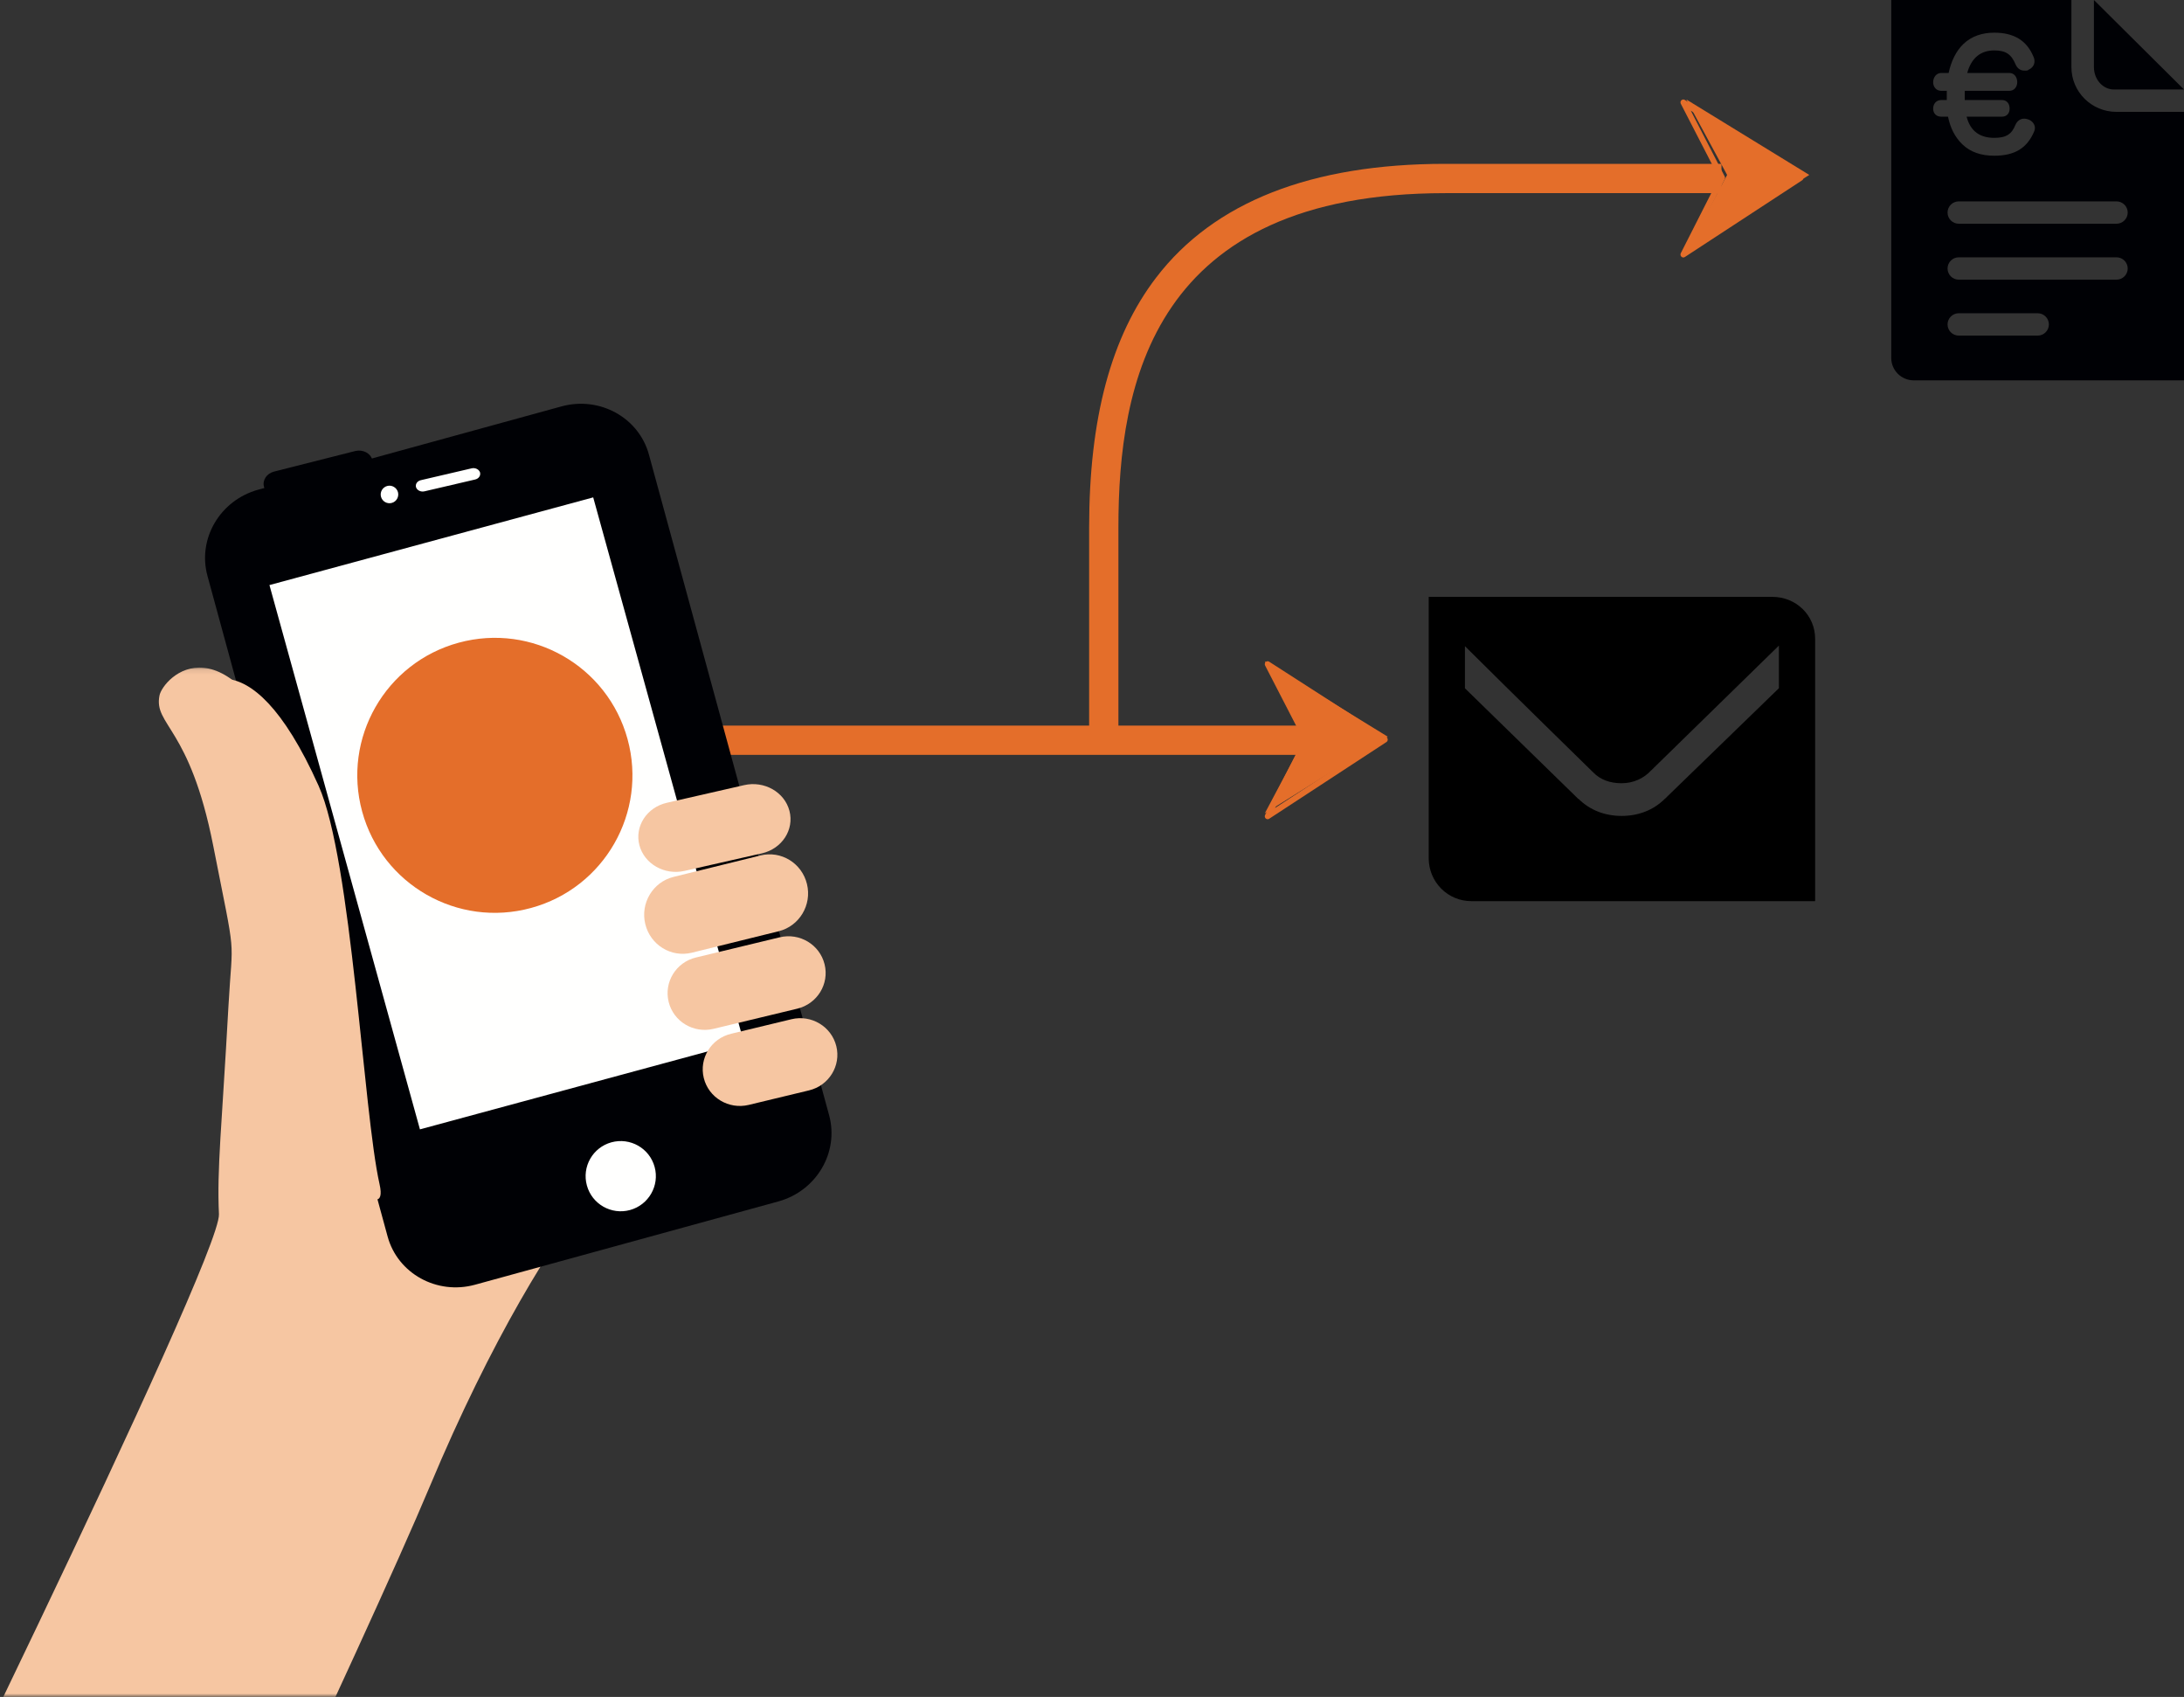 <?xml version="1.0" encoding="UTF-8"?>
<svg width="448px" height="348px" viewBox="0 0 448 348" version="1.1" xmlns="http://www.w3.org/2000/svg" xmlns:xlink="http://www.w3.org/1999/xlink">
    <rect x="0" y="0" width="448" height="348" fill="#333333" stroke="none"/>
    <!-- Generator: sketchtool 55.1 (78136) - https://sketchapp.com -->
    <title>BB390EED-5F4C-4166-979D-627AB8CFF66B</title>
    <desc>Created with sketchtool.</desc>
    <defs>
        <polygon id="path-1" points="0.473 0.1 194.215 0.1 194.215 211.118 0.473 211.118"></polygon>
    </defs>
    <g id="love" stroke="none" stroke-width="1" fill="none" fill-rule="evenodd">
        <g id="love-pomocka-odoslanie" transform="translate(-901, -2286)">
            <g id="Group-5" transform="translate(871, 2286)">
                <g id="Mobile_Payment_RGB">
                    <path d="M259.418,151.2 L253.412,151.2 L253.412,108.208 C253.412,85.771 257.918,68.983 267.187,56.888 C279.03,41.435 298.968,33.6 326.451,33.6 L383.121,33.6 L383.121,39.609 L383.115,33.6 L383.121,39.609 L326.451,39.609 C266.368,39.609 259.418,78.759 259.418,108.208 L259.418,151.2" id="Fill-67" fill="#E46E2A"></path>
                    <polyline id="Fill-68" fill="#E46E2A" points="289.442 166.8 314.663 151.07 289.442 135.6 297.806 151.07 289.442 166.8"></polyline>
                    <path d="M291.561,137.896 L298.519,151.389 C298.609,151.565 298.61,151.772 298.522,151.947 L291.55,165.691 L312.985,151.675 L291.561,137.896 Z M290.026,168 C289.884,168 289.742,167.946 289.632,167.843 C289.436,167.659 289.386,167.363 289.509,167.123 L297.345,151.673 L289.51,136.481 C289.387,136.241 289.435,135.945 289.629,135.76 C289.823,135.574 290.112,135.549 290.335,135.691 L314.389,151.161 C314.559,151.27 314.662,151.463 314.663,151.668 C314.663,151.875 314.562,152.067 314.393,152.177 L290.339,167.906 C290.244,167.97 290.134,168 290.026,168 L290.026,168 Z" id="Fill-69" fill="#E46E2A"></path>
                    <polyline id="Fill-72" fill="#E46E2A" points="375.915 51.6 401.136 35.872 375.915 20.4 384.28 35.872 375.915 51.6"></polyline>
                    <path d="M376.832,22.695 L383.79,36.19 C383.881,36.365 383.881,36.574 383.793,36.749 L376.822,50.491 L398.258,36.475 L376.832,22.695 Z M375.297,52.8 C375.155,52.8 375.013,52.746 374.903,52.641 C374.709,52.458 374.657,52.162 374.78,51.922 L382.616,36.474 L374.783,21.281 C374.658,21.042 374.707,20.746 374.9,20.561 C375.094,20.375 375.384,20.348 375.607,20.491 L399.66,35.962 C399.83,36.072 399.935,36.263 399.935,36.47 C399.936,36.676 399.833,36.867 399.664,36.977 L375.611,52.705 C375.515,52.769 375.405,52.8 375.297,52.8 L375.297,52.8 Z" id="Fill-73" fill="#E46E2A"></path>
                    <polygon id="Fill-76" fill="#E46E2A" points="152.528 154.8 297.849 154.8 297.849 148.8 152.528 148.8"></polygon>
                    <path d="M296.648,151.2 L291.844,162" id="Fill-77" fill="#E46E2A"></path>
                    <g id="Group-81" transform="translate(0, 136.8)">
                        <mask id="mask-2" fill="white">
                            <use xlink:href="#path-1"></use>
                        </mask>
                        <g id="Clip-79"></g>
                        <path d="M62.713,5.834 C63.415,2.294 76.475,-11.968 91.926,24.342 C107.385,60.656 102.419,64.551 105.008,79.701 C107.591,94.858 149.974,113.278 149.974,113.278 C149.974,113.278 159.694,98.435 151.744,107.602 C143.787,116.777 130.65,138.154 118.184,167.976 C105.031,199.403 56.823,300.709 56.823,300.709 L9.676,291.513 L0.473,273.216 C0.473,273.216 75.342,121.562 74.913,112.195 C74.478,102.828 75.486,94.442 76.858,69.604 C77.715,54.23 78.567,61.146 73.722,36.549 C68.898,12.152 61.517,11.972 62.713,5.834" id="Fill-80" fill="#F6C6A2" mask="url(#mask-2)"></path>
                    </g>
                    <path d="M84.587,101.351 C85.001,102.704 86.57,103.485 88.113,103.103 L104.747,98.899 C106.282,98.499 107.197,97.084 106.795,95.728 L106.368,94.26 C105.97,92.894 104.38,92.113 102.844,92.498 L86.213,96.709 C84.681,97.093 83.764,98.511 84.164,99.873 L84.587,101.351" id="Fill-82" fill="#000105"></path>
                    <path d="M109.511,253.574 C111.58,261.166 119.621,265.607 127.443,263.459 L189.662,246.38 C197.488,244.224 202.145,236.318 200.077,228.701 L163.12,93.237 C161.049,85.635 153.012,81.195 145.182,83.34 L82.979,100.417 C75.136,102.569 70.471,110.492 72.559,118.105 L109.511,253.574" id="Fill-83" fill="#000105"></path>
                    <path d="M164.28,239.298 C165.333,243.134 163.06,247.094 159.227,248.144 C155.402,249.189 151.432,246.936 150.385,243.1 C149.332,239.265 151.584,235.311 155.418,234.256 C159.264,233.211 163.229,235.458 164.28,239.298" id="Fill-84" fill="#FFFFFE"></path>
                    <path d="M128.464,96.866 C128.653,97.505 128.207,98.157 127.482,98.328 L117.063,100.759 C116.309,100.929 115.559,100.552 115.342,99.928 C115.15,99.297 115.581,98.641 116.327,98.472 L126.747,96.043 C127.47,95.867 128.25,96.244 128.464,96.866" id="Fill-85" fill="#FFFFFE"></path>
                    <path d="M111.634,100.927 C111.885,101.891 111.322,102.875 110.367,103.135 C109.415,103.4 108.415,102.835 108.154,101.872 C107.894,100.919 108.459,99.932 109.415,99.664 C110.383,99.4 111.37,99.982 111.634,100.927" id="Fill-86" fill="#FFFFFE"></path>
                    <path d="M81.546,202.292 C82.218,191.279 81.729,186.171 78.663,172.252 C73.796,150.163 67.471,149.908 68.587,144.329 C69.226,141.114 80.659,128.377 95.361,161.158 C102.164,176.355 104.519,228.087 107.857,242.832 C109.956,252.121 97.222,238.095 96.95,237.401 C96.681,236.704 81.546,202.292 81.546,202.292" id="Fill-87" fill="#F6C6A2"></path>
                    <polyline id="Fill-88" fill="#FFFFFE" points="151.683 102 85.271 119.981 116.142 231.6 182.553 213.618 151.683 102"></polyline>
                    <path d="M158.734,151.587 C162.83,166.612 153.966,182.103 138.932,186.197 C123.898,190.301 108.386,181.438 104.286,166.415 C100.189,151.396 109.056,135.893 124.091,131.799 C139.124,127.705 154.632,136.564 158.734,151.587" id="Fill-89" fill="#E46E2A"></path>
                    <path d="M191.938,166.284 C192.948,170.149 190.424,174.041 186.3,174.99 L170.441,178.591 C166.316,179.539 162.164,177.169 161.154,173.313 C160.154,169.455 162.671,165.566 166.791,164.627 L182.651,161.007 C186.776,160.065 190.94,162.43 191.938,166.284" id="Fill-91" fill="#F6C6A2"></path>
                    <path d="M199.146,197.749 C200.149,201.786 197.637,205.859 193.547,206.851 L176.368,210.984 C172.278,211.967 168.147,209.499 167.159,205.455 C166.16,201.417 168.671,197.336 172.755,196.357 L189.936,192.216 C194.03,191.231 198.151,193.71 199.146,197.749" id="Fill-92" fill="#F6C6A2"></path>
                    <path d="M201.551,214.536 C202.547,218.557 200.034,222.63 195.947,223.608 L183.578,226.585 C179.483,227.566 175.356,225.096 174.365,221.072 C173.367,217.044 175.869,212.974 179.967,211.997 L192.341,209.015 C196.433,208.033 200.55,210.505 201.551,214.536" id="Fill-93" fill="#F6C6A2"></path>
                    <path d="M195.536,181.305 C196.573,185.589 193.971,189.925 189.734,190.97 L171.914,195.372 C167.671,196.415 163.397,193.784 162.364,189.491 C161.325,185.208 163.933,180.865 168.169,179.828 L185.982,175.433 C190.229,174.378 194.503,177.01 195.536,181.305" id="Fill-94" fill="#F6C6A2"></path>
                    <path d="M447.246,27.001 C445.793,30.382 443.275,31.934 439.08,31.934 C436.399,31.934 434.198,31.205 432.537,29.601 C430.996,28.112 430.052,26.197 429.592,23.925 L428.194,23.925 C427.195,23.925 426.542,23.255 426.542,22.285 C426.542,21.297 427.18,20.517 428.194,20.517 L429.338,20.517 C429.334,20.138 429.338,19.695 429.338,19.507 C429.338,19.232 429.323,19.128 429.338,18.624 L428.194,18.624 C427.195,18.624 426.542,17.829 426.542,16.857 C426.542,15.884 427.195,14.963 428.194,14.963 L429.719,14.963 C430.241,12.565 431.231,10.459 432.772,8.996 C434.424,7.426 436.606,6.7 439.08,6.7 C443.132,6.7 445.764,8.323 447.129,11.643 C447.266,11.931 447.335,12.247 447.33,12.567 C447.33,13.332 446.866,13.991 446.059,14.324 L446.031,14.396 L445.999,14.396 C445.768,14.521 445.465,14.471 445.169,14.471 C444.389,14.471 443.762,13.951 443.448,13.198 C442.578,11.124 441.435,10.34 439.08,10.34 C436.357,10.34 434.403,11.808 433.534,14.963 L442.179,14.963 C443.194,14.963 443.792,15.858 443.792,16.826 C443.792,17.817 443.179,18.624 442.179,18.624 L433.025,18.624 C433.01,19.128 433.025,19.213 433.025,19.507 C433.025,19.685 433.02,20.138 433.025,20.517 L440.654,20.517 C441.684,20.517 442.231,21.282 442.231,22.283 C442.231,23.242 441.637,23.925 440.654,23.925 L433.406,23.925 C434.188,26.954 436.194,28.271 439.08,28.271 C441.574,28.271 442.665,27.476 443.414,25.626 L443.416,25.62 L443.42,25.613 C443.778,24.788 444.421,24.335 445.229,24.335 C445.46,24.338 445.689,24.376 445.908,24.446 C446.786,24.683 447.42,25.441 447.42,26.228 C447.423,26.496 447.364,26.761 447.246,27.001 Z M431.807,64.236 L447.976,64.236 C449.249,64.236 450.284,65.263 450.284,66.53 C450.284,67.798 449.249,68.824 447.976,68.824 L431.807,68.824 C430.532,68.824 429.498,67.798 429.498,66.53 C429.498,65.263 430.532,64.236 431.807,64.236 Z M431.807,41.295 L464.143,41.295 C465.418,41.295 466.452,42.321 466.452,43.589 C466.452,44.856 465.418,45.883 464.143,45.883 L431.807,45.883 C430.532,45.883 429.498,44.856 429.498,43.589 C429.498,42.321 430.532,41.295 431.807,41.295 Z M431.807,52.766 L464.143,52.766 C465.418,52.766 466.452,53.793 466.452,55.06 C466.452,56.326 465.418,57.354 464.143,57.354 L431.807,57.354 C430.532,57.354 429.498,56.326 429.498,55.06 C429.498,53.793 430.532,52.766 431.807,52.766 Z M464.143,22.942 C459.04,22.942 454.904,18.834 454.904,13.766 L454.904,0 L417.95,0 L417.95,73.392 C417.95,73.398 417.95,73.407 417.95,73.412 C417.95,75.947 420.017,78 422.569,78 L478,78 L478,22.942 L464.143,22.942 Z M459.523,0 L459.523,13.766 C459.523,16.299 461.362,18.354 463.629,18.354 L478,18.354 L459.523,0 L459.523,0 Z" id="Fill-95" fill="#000105"></path>
                </g>
                <g id="icons/product/#-O/ic_Email" transform="translate(323.07, 122.4)" fill="#000000">
                    <path d="M70.497,0 L0,0 L0,53.614 C0.001,55.95 0.925,58.19 2.568,59.838 C4.211,61.487 6.437,62.408 8.756,62.4 L79.266,62.4 L79.266,8.616 C79.266,3.744 75.335,0 70.497,0 Z M71.835,18.734 L48.428,41.434 L48.408,41.434 C46.114,43.73 43.004,44.923 39.577,44.923 C36.15,44.923 33.041,43.73 30.743,41.434 L30.681,41.434 L7.431,18.75 L7.431,10.11 C16.741,19.383 33.687,35.942 33.687,35.942 L33.692,35.942 C35.208,37.54 37.272,38.219 39.55,38.219 C41.963,38.219 44.134,37.24 45.669,35.543 L45.68,35.543 L71.835,9.989 L71.835,18.734 Z"></path>
                </g>
            </g>
        </g>
    </g>
</svg>